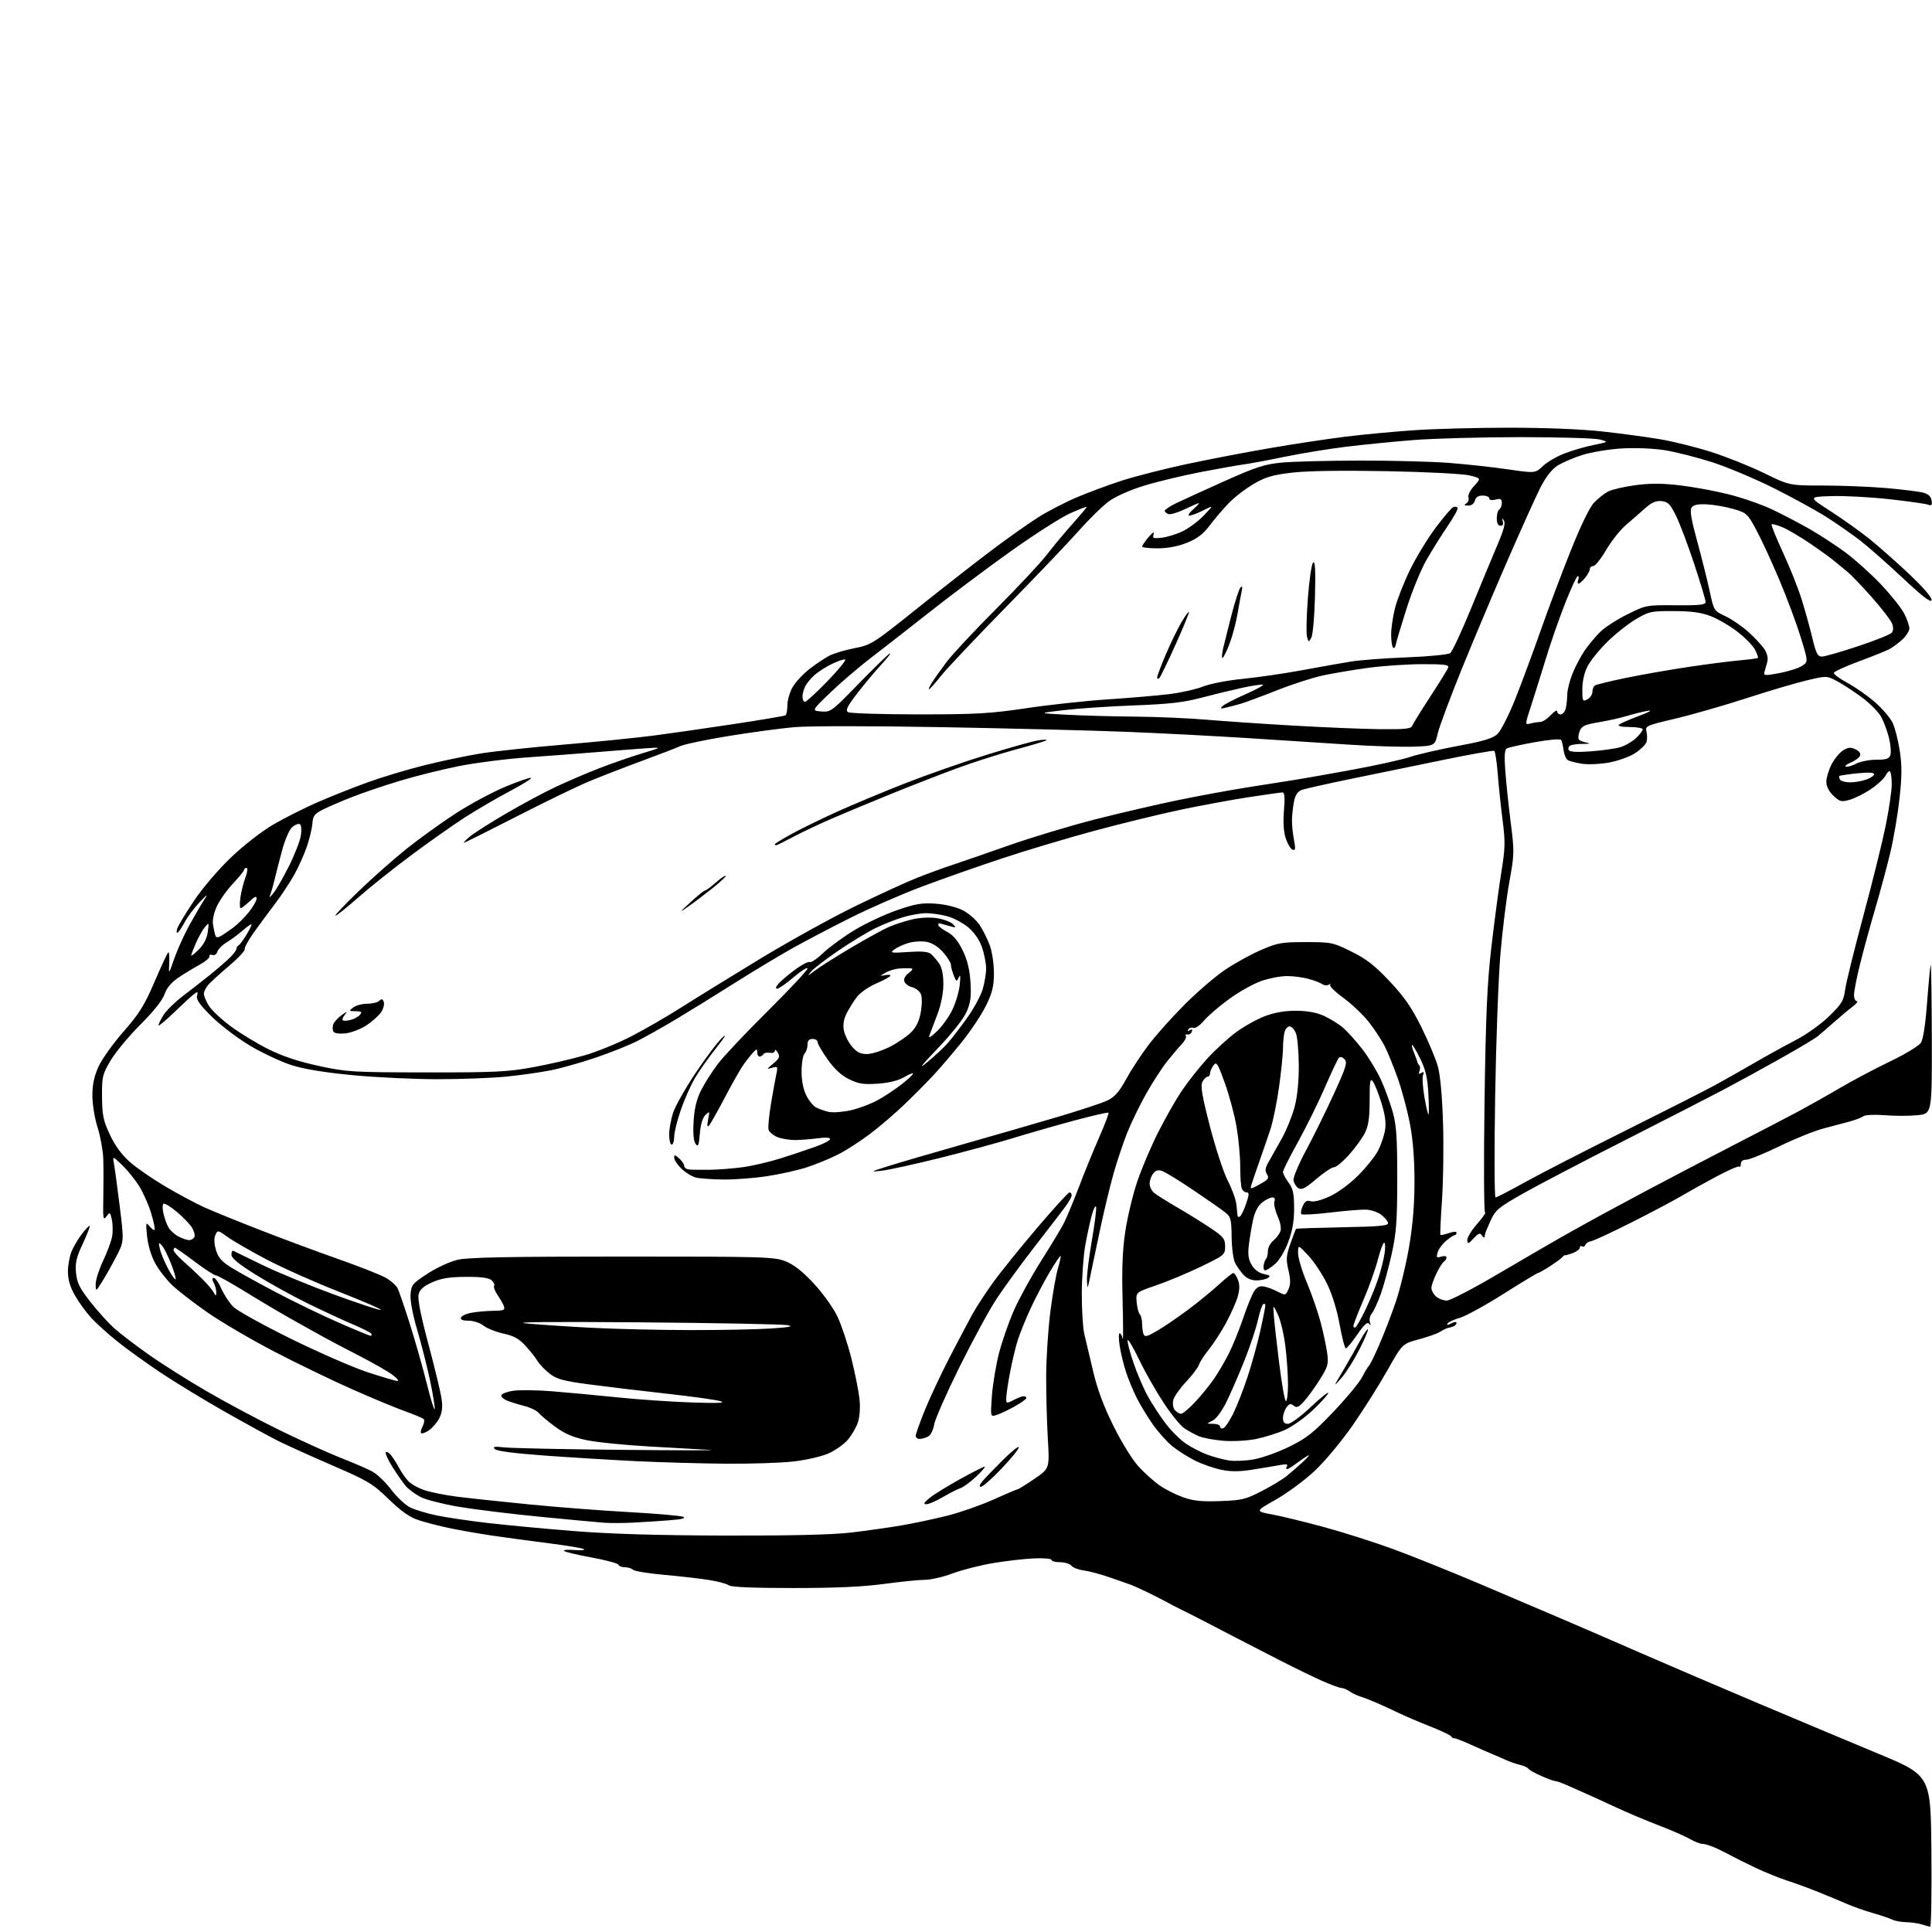 <?xml version="1.0" encoding="UTF-8" standalone="no"?>
<svg 
  version="1.1" 
  xmlns="http://www.w3.org/2000/svg" 
  xmlns:xlink="http://www.w3.org/1999/xlink" 
  xmlns:svg="http://www.w3.org/2000/svg"
  xmlns:rdf="http://www.w3.org/1999/02/22-rdf-syntax-ns#"
  xmlns:cc="http://creativecommons.org/ns#"
  xmlns:dc="http://purl.org/dc/elements/1.1/"
  viewBox="0 0 768 768"
  width="768"
  height="768"
>
<style>svg {background-color: white; }</style>"
<path stroke="none" fill="black" fill-rule="evenodd" d="M767.26,765.90C766.84,765.85 765.38,765.44 764.00,765.00C762.62,764.56 759.81,764.15 757.74,764.10C755.67,764.04 753.19,763.59 752.24,763.10C751.28,762.60 747.80,761.42 744.50,760.47C741.20,759.52 736.70,757.94 734.50,756.97C732.30,755.99 727.12,753.84 723.00,752.18C718.88,750.53 713.08,748.41 710.13,747.47C707.18,746.53 701.55,744.23 697.63,742.36C693.71,740.49 689.83,738.58 689.00,738.10C688.17,737.63 685.54,736.29 683.16,735.12C680.77,733.96 677.98,733.00 676.96,733.00C675.95,733.00 673.63,732.13 671.81,731.06C669.99,729.99 664.45,727.56 659.50,725.67C654.55,723.78 646.90,720.55 642.50,718.50C638.10,716.45 632.70,713.98 630.50,713.02C628.30,712.05 624.86,710.53 622.85,709.63C620.84,708.73 618.76,708.00 618.23,708.00C617.69,708.00 615.19,707.09 612.67,705.97C610.15,704.86 607.84,703.56 607.55,703.08C607.26,702.61 605.78,701.93 604.26,701.58C602.74,701.22 600.15,700.32 598.50,699.57C596.85,698.82 594.38,697.75 593.00,697.19C591.62,696.62 587.94,695.00 584.81,693.58C581.68,692.16 578.68,691.00 578.15,691.00C577.61,691.00 577.02,690.65 576.83,690.22C576.65,689.78 572.90,688.01 568.50,686.27C564.10,684.53 558.70,682.24 556.50,681.17C554.30,680.11 550.48,678.34 548.00,677.24C545.52,676.14 542.38,674.90 541.00,674.48C539.62,674.07 537.61,673.12 536.53,672.37C535.44,671.61 533.97,671.00 533.26,671.00C532.55,671.00 529.16,669.76 525.73,668.25C522.30,666.74 514.77,663.08 509.00,660.13C503.23,657.17 494.68,652.77 490.00,650.35C485.32,647.94 480.82,645.59 480.00,645.15C479.18,644.70 476.93,643.54 475.00,642.57C473.07,641.61 470.38,640.25 469.00,639.57C467.62,638.89 465.15,637.60 463.50,636.70C461.85,635.80 458.48,634.09 456.00,632.89C453.52,631.69 450.60,630.37 449.50,629.96C448.40,629.55 444.57,628.21 441.00,626.98C437.43,625.75 432.83,624.53 430.79,624.27C428.75,624.01 426.55,623.17 425.92,622.40C425.28,621.63 423.24,621.00 421.38,621.00C419.52,621.00 418.00,620.59 418.00,620.10C418.00,619.60 414.96,619.32 411.25,619.47C407.54,619.62 400.23,620.45 395.00,621.32C389.77,622.18 382.45,624.04 378.73,625.44C375.00,626.85 370.03,628.00 367.69,628.00C365.34,628.00 358.04,628.74 351.46,629.63C343.13,630.77 332.15,631.27 315.26,631.27C299.56,631.27 290.58,630.89 289.74,630.20C289.03,629.61 285.54,628.66 281.98,628.09C278.42,627.52 270.35,626.59 264.06,626.03C257.77,625.47 252.16,624.56 251.61,624.01C251.05,623.45 249.60,623.00 248.38,623.00C247.16,623.00 246.02,622.55 245.83,622.01C245.65,621.46 240.87,620.17 235.21,619.13C229.55,618.10 224.60,616.92 224.21,616.52C223.82,616.11 225.62,615.95 228.20,616.15C230.79,616.34 232.59,616.20 232.20,615.84C231.82,615.47 225.65,614.43 218.50,613.52C211.35,612.62 201.21,611.25 195.96,610.47C190.72,609.70 183.07,608.36 178.96,607.51C174.86,606.66 169.25,605.22 166.50,604.32C162.87,603.14 159.58,600.84 154.50,595.93C148.07,589.71 146.25,588.63 132.00,582.47C123.47,578.78 113.80,574.41 110.50,572.76C107.20,571.10 97.75,565.92 89.50,561.25C81.25,556.57 69.78,549.59 64.00,545.74C58.22,541.88 50.46,536.29 46.75,533.32C43.04,530.35 38.35,526.13 36.33,523.95C34.31,521.76 31.38,517.75 29.83,515.02C27.86,511.58 27.00,508.68 27.00,505.50C27.00,502.99 27.65,499.38 28.45,497.47C29.25,495.56 31.11,492.41 32.59,490.47C34.07,488.53 35.45,487.12 35.66,487.32C35.86,487.53 34.62,490.72 32.90,494.41C30.33,499.89 29.84,502.01 30.22,505.98C30.61,509.96 31.64,512.04 35.91,517.48C38.78,521.13 42.96,525.78 45.19,527.81C47.42,529.84 53.58,534.56 58.87,538.30C64.17,542.05 74.71,548.72 82.30,553.12C89.89,557.53 102.86,564.45 111.11,568.49C119.37,572.53 130.26,577.47 135.31,579.46C140.36,581.44 146.06,583.90 147.96,584.92C149.86,585.93 153.24,589.18 155.48,592.13C157.72,595.08 161.11,598.27 163.02,599.21C164.94,600.15 169.65,601.59 173.50,602.39C177.35,603.20 186.57,604.57 194.00,605.43C201.43,606.28 216.95,607.74 228.50,608.65C242.81,609.79 261.93,610.35 288.50,610.41C314.86,610.47 331.07,610.08 338.50,609.19C344.55,608.48 353.55,607.19 358.50,606.35C363.45,605.50 371.65,603.75 376.73,602.47C381.80,601.18 390.02,598.30 394.98,596.06C399.94,593.83 404.25,592.00 404.56,592.00C404.86,592.00 407.84,590.15 411.18,587.88C417.24,583.76 417.24,583.76 416.52,571.73C416.13,565.11 415.84,553.86 415.87,546.72C415.91,539.58 416.67,528.13 417.55,521.27C418.43,514.41 419.78,506.73 420.54,504.19C421.30,501.66 421.78,499.44 421.60,499.26C421.42,499.08 419.45,501.99 417.24,505.72C415.02,509.45 411.65,515.88 409.74,520.00C407.83,524.12 405.54,529.75 404.65,532.50C403.76,535.25 402.35,541.10 401.52,545.50C400.68,549.90 400.00,554.52 400.00,555.78C400.00,557.97 400.10,558.00 402.95,556.53C404.57,555.69 406.37,555.00 406.95,555.00C407.53,555.00 408.00,555.34 408.00,555.75C408.00,556.16 405.86,557.68 403.25,559.13C400.64,560.58 397.42,562.10 396.09,562.50C393.69,563.23 393.69,563.23 394.30,554.87C394.64,550.27 395.90,542.67 397.09,538.00C398.29,533.33 400.96,525.65 403.03,520.94C405.10,516.23 409.92,507.45 413.73,501.44C417.54,495.42 421.61,488.70 422.76,486.50C423.91,484.30 426.64,477.77 428.83,472.00C431.01,466.23 434.66,457.28 436.93,452.12C439.21,446.96 440.88,442.55 440.64,442.31C440.41,442.08 434.20,443.50 426.86,445.48C419.51,447.46 408.55,450.61 402.50,452.47C396.45,454.33 383.40,457.87 373.50,460.34C363.60,462.80 353.25,465.07 350.50,465.38C345.72,465.93 345.83,465.85 353.00,463.58C357.12,462.28 370.18,458.46 382.00,455.10C393.82,451.74 410.93,446.81 420.00,444.13C429.07,441.45 438.19,438.44 440.26,437.44C443.11,436.06 444.90,434.01 447.61,429.06C449.58,425.45 453.57,419.35 456.47,415.50C459.37,411.65 465.83,404.41 470.82,399.41C475.81,394.41 483.02,388.19 486.86,385.60C490.69,383.00 497.13,379.44 501.16,377.69C507.88,374.77 509.39,374.50 519.05,374.50C529.24,374.50 529.87,374.63 537.20,378.26C543.17,381.20 546.44,383.75 552.41,390.09C558.26,396.32 561.16,400.51 565.04,408.34C567.81,413.93 570.76,420.98 571.59,424.00C572.53,427.40 573.31,435.99 573.63,446.50C573.92,455.85 573.73,469.57 573.22,477.00C572.70,484.43 572.42,490.66 572.59,490.87C572.76,491.07 574.27,490.75 575.95,490.17C577.79,489.53 579.00,489.48 579.00,490.05C579.00,490.57 578.66,491.00 578.25,491.00C577.84,491.01 576.30,492.02 574.84,493.25C573.37,494.49 571.86,496.56 571.49,497.85C570.89,499.90 571.07,500.11 572.90,499.53C574.09,499.16 575.00,499.30 575.00,499.87C575.00,500.43 574.55,501.16 573.99,501.50C573.44,501.85 572.09,503.98 570.99,506.25C569.90,508.52 569.00,511.12 569.00,512.03C569.00,512.94 569.82,514.43 570.83,515.35C571.83,516.26 573.77,517.00 575.13,517.00C576.48,517.00 585.67,512.22 595.55,506.38C605.42,500.54 618.90,492.74 625.50,489.05C632.10,485.35 645.15,478.26 654.50,473.30C663.85,468.33 679.60,460.10 689.50,455.01C699.40,449.92 710.88,443.95 715.00,441.74C719.12,439.53 726.58,435.33 731.56,432.40C736.54,429.48 745.45,424.77 751.36,421.93C757.27,419.09 762.76,415.77 763.56,414.55C764.50,413.12 765.39,407.33 766.06,398.41C766.64,390.76 767.28,384.05 767.48,383.50C767.68,382.95 767.88,396.05 767.92,412.61C768.00,442.72 768.00,442.72 762.25,443.31C759.09,443.64 753.24,443.64 749.26,443.32C745.23,443.00 741.46,443.16 740.76,443.69C740.07,444.21 737.70,445.14 735.50,445.76C733.30,446.37 728.58,447.63 725.00,448.55C721.42,449.47 713.52,452.65 707.43,455.61C701.34,458.57 695.38,461.00 694.18,461.00C692.81,461.00 692.00,461.62 692.00,462.67C692.00,463.58 691.73,464.06 691.40,463.73C691.07,463.40 686.91,465.22 682.15,467.77C677.39,470.32 671.02,473.87 668.00,475.65C664.98,477.43 656.15,482.10 648.39,486.01C640.63,489.93 633.45,493.26 632.44,493.41C631.43,493.55 630.43,494.20 630.22,494.84C630.00,495.49 629.42,495.76 628.91,495.45C628.41,495.14 628.00,495.37 628.00,495.97C628.00,496.56 626.76,497.52 625.25,498.10C623.74,498.67 622.33,499.07 622.11,498.98C621.90,498.90 621.45,499.21 621.11,499.67C620.78,500.14 618.60,501.75 616.27,503.26C613.95,504.77 611.77,506.00 611.44,506.00C611.11,506.00 604.92,509.75 597.67,514.33C590.43,518.91 582.61,523.20 580.29,523.86C577.98,524.52 575.79,525.54 575.42,526.13C574.98,526.84 575.46,526.82 576.88,526.06C578.05,525.44 579.00,525.35 579.00,525.86C579.00,526.37 578.44,527.00 577.75,527.27C577.06,527.53 576.05,527.82 575.50,527.92C574.95,528.02 573.60,528.68 572.50,529.39C571.40,530.10 567.57,531.46 563.98,532.42C557.46,534.17 557.46,534.17 551.48,544.78C548.19,550.62 541.95,560.49 537.61,566.73C533.19,573.07 526.55,581.02 522.52,584.78C518.57,588.48 511.64,593.58 507.13,596.13C498.93,600.76 498.93,600.76 505.71,602.02C509.45,602.71 518.85,605.01 526.61,607.12C534.38,609.24 546.75,613.19 554.11,615.90C561.48,618.61 576.50,624.65 587.50,629.31C598.50,633.98 614.02,640.59 622.00,644.01C629.98,647.43 643.70,653.37 652.50,657.22C661.30,661.07 681.33,669.65 697.00,676.28C712.67,682.91 734.95,692.26 746.50,697.06C767.50,705.78 767.50,705.78 767.76,735.89C767.91,752.45 767.69,765.96 767.26,765.90zM251.50,605.28C247.65,605.47 242.47,605.48 240.00,605.30C237.53,605.12 226.05,604.05 214.50,602.92C202.95,601.79 188.43,600.00 182.24,598.95C176.05,597.89 169.30,596.17 167.24,595.11C165.18,594.06 162.57,592.14 161.43,590.85C160.29,589.56 157.87,586.12 156.05,583.21C154.23,580.30 153.03,577.64 153.38,577.28C153.73,576.93 154.70,577.51 155.53,578.57C156.36,579.63 157.76,581.85 158.64,583.50C159.52,585.15 161.15,587.50 162.26,588.72C163.38,589.94 166.36,591.60 168.89,592.42C171.43,593.24 177.10,594.37 181.50,594.93C185.90,595.50 198.72,596.87 210.00,597.99C221.28,599.10 239.28,600.50 250.00,601.08C260.73,601.67 270.40,602.51 271.50,602.95C272.88,603.50 271.19,603.93 266.00,604.34C261.88,604.66 255.35,605.09 251.50,605.28zM368.21,597.96C366.93,597.94 367.25,597.31 369.48,595.50C371.11,594.16 376.54,590.80 381.54,588.03C386.53,585.26 390.99,583.00 391.43,583.00C391.88,583.00 390.36,584.78 388.05,586.96C385.73,589.13 382.91,591.21 381.77,591.57C380.63,591.94 377.49,593.53 374.80,595.12C372.11,596.70 369.14,597.98 368.21,597.96zM485.00,596.71C493.61,596.40 495.15,596.04 501.50,592.76C505.35,590.78 509.79,588.11 511.38,586.83C512.96,585.55 515.89,583.00 517.88,581.16C519.87,579.32 520.83,578.16 520.00,578.59C519.17,579.01 517.11,580.40 515.41,581.68C513.70,582.96 511.99,584.00 511.60,584.00C511.20,584.00 511.20,583.49 511.58,582.87C512.08,582.06 511.29,581.92 508.89,582.37C507.03,582.71 502.17,583.53 498.10,584.17C492.56,585.05 489.35,585.07 485.35,584.23C482.41,583.61 477.74,581.97 474.98,580.58C472.22,579.20 468.20,576.65 466.04,574.91C463.89,573.18 460.36,569.23 458.19,566.13C456.03,563.03 453.14,558.25 451.77,555.50C450.40,552.75 448.52,548.19 447.60,545.37C446.67,542.54 445.55,537.93 445.11,535.12C444.66,532.30 444.65,530.00 445.08,530.00C445.51,530.00 446.05,531.01 446.29,532.25C446.52,533.49 446.50,526.62 446.25,517.00C445.91,504.07 446.20,496.82 447.37,489.23C448.24,483.58 450.35,474.80 452.06,469.73C453.78,464.65 457.43,456.00 460.19,450.50C462.95,445.00 467.15,437.57 469.52,434.00C471.90,430.43 476.46,424.60 479.67,421.06C482.88,417.53 488.10,412.72 491.28,410.38C494.45,408.04 499.63,405.15 502.78,403.95C506.59,402.50 510.72,401.78 515.14,401.79C519.51,401.80 523.26,402.47 526.14,403.75C528.54,404.81 531.98,406.93 533.78,408.45C535.58,409.98 539.10,413.88 541.60,417.13C544.09,420.37 547.42,425.86 548.99,429.32C550.56,432.78 552.65,438.51 553.64,442.06C555.10,447.28 555.44,452.28 555.43,468.50C555.42,485.40 555.07,490.05 553.21,498.50C552.00,504.00 550.03,511.20 548.84,514.50C547.65,517.80 546.07,521.22 545.32,522.11C544.57,522.99 544.23,524.56 544.57,525.61C544.99,526.90 544.90,527.10 544.27,526.23C543.61,525.31 542.32,526.46 539.56,530.48C537.47,533.52 535.41,536.00 535.00,536.00C534.58,536.00 533.47,531.75 532.53,526.55C531.48,520.70 529.56,514.50 527.51,510.30C525.68,506.56 522.35,501.53 520.10,499.12C516.00,494.75 516.00,494.75 516.00,498.15C516.00,500.03 517.58,505.31 519.52,509.90C521.45,514.49 523.92,521.62 525.00,525.74C526.08,529.86 527.25,535.37 527.59,537.99C528.16,542.30 527.87,543.30 524.50,548.62C522.46,551.86 519.63,555.73 518.22,557.23C516.16,559.43 515.38,559.73 514.22,558.77C513.08,557.82 512.50,557.96 511.39,559.48C510.63,560.53 510.00,562.42 510.00,563.69C510.00,565.33 510.58,566.00 511.98,566.00C513.07,566.00 517.12,563.02 520.98,559.38C524.84,555.74 528.00,553.19 528.00,553.73C528.00,554.26 525.31,557.26 522.03,560.39C518.75,563.52 513.64,567.15 510.68,568.46C507.73,569.77 502.51,571.39 499.10,572.06C495.62,572.74 489.93,573.03 486.16,572.72C482.46,572.41 478.09,571.58 476.46,570.87C474.83,570.17 472.25,568.75 470.73,567.72C469.21,566.68 465.49,562.09 462.48,557.51C459.47,552.94 455.11,545.25 452.80,540.44C450.49,535.63 448.44,532.17 448.25,532.76C448.05,533.35 449.09,537.36 450.56,541.67C452.02,545.98 454.59,551.98 456.26,555.00C457.93,558.02 461.11,562.90 463.33,565.83C465.55,568.76 469.19,572.38 471.43,573.89C473.67,575.40 477.52,577.37 480.00,578.28C482.48,579.19 486.31,580.21 488.53,580.56C490.74,580.90 495.24,580.70 498.53,580.10C501.81,579.51 508.15,577.23 512.60,575.04C519.43,571.68 522.18,569.49 530.10,561.16C535.27,555.73 540.40,549.53 541.49,547.39C542.59,545.25 543.78,543.27 544.15,542.99C544.52,542.72 546.40,538.89 548.31,534.49C550.23,530.10 553.17,522.45 554.85,517.50C556.53,512.55 558.88,502.88 560.07,496.00C561.55,487.46 562.25,479.22 562.28,470.00C562.30,461.11 561.70,453.25 560.52,447.00C559.54,441.77 557.39,433.68 555.75,429.00C554.11,424.32 551.74,418.45 550.47,415.94C549.20,413.43 546.31,409.04 544.05,406.18C541.78,403.32 537.25,399.02 533.98,396.64C530.70,394.26 528.36,391.94 528.76,391.49C529.17,391.05 528.92,391.02 528.21,391.43C527.49,391.84 526.37,391.76 525.71,391.26C525.04,390.76 522.65,389.82 520.38,389.18C518.12,388.53 514.17,388.00 511.61,388.00C509.05,388.00 504.43,388.89 501.35,389.97C498.27,391.05 492.54,394.26 488.63,397.10C484.71,399.94 480.21,403.81 478.63,405.69C477.04,407.59 475.15,408.89 474.41,408.60C473.67,408.32 472.76,408.59 472.38,409.20C471.94,409.91 472.15,410.02 472.98,409.52C473.84,408.98 474.09,409.18 473.75,410.11C473.48,410.87 472.71,411.38 472.05,411.23C471.39,411.07 471.10,411.36 471.41,411.85C471.72,412.35 470.95,413.83 469.71,415.13C468.47,416.43 465.85,419.52 463.88,422.00C461.91,424.48 458.21,430.19 455.66,434.70C453.11,439.20 449.68,446.27 448.04,450.40C446.40,454.54 443.95,461.87 442.60,466.71C441.25,471.54 438.98,480.90 437.57,487.50C436.15,494.10 434.49,501.98 433.88,505.00C433.27,508.02 432.64,510.95 432.47,511.50C432.30,512.05 432.12,510.77 432.08,508.66C432.04,506.55 432.93,499.44 434.07,492.86C435.20,486.28 435.94,480.35 435.70,479.70C435.46,479.04 434.71,480.52 434.02,483.00C433.33,485.48 432.16,490.88 431.42,495.00C430.68,499.12 430.05,507.78 430.03,514.24C430.02,520.69 430.46,527.89 431.02,530.24C431.58,532.58 433.15,539.23 434.51,545.00C436.23,552.32 438.71,558.98 442.70,567.00C446.01,573.65 450.25,580.46 452.74,583.13C455.11,585.68 458.86,589.02 461.08,590.55C463.29,592.09 467.44,594.17 470.30,595.19C474.33,596.63 477.64,596.97 485.00,596.71zM389.97,591.00C389.11,591.00 389.32,590.26 390.60,588.75C391.64,587.51 395.31,583.71 398.75,580.29C402.19,576.87 405.00,574.64 405.00,575.33C405.00,576.02 401.91,579.83 398.13,583.79C394.35,587.76 390.68,591.00 389.97,591.00zM288.50,581.84C278.60,581.76 262.62,581.31 253.00,580.84C243.38,580.37 227.03,579.37 216.68,578.62C204.70,577.76 197.44,576.82 196.68,576.03C195.75,575.06 196.55,574.92 200.50,575.36C203.25,575.68 224.18,576.12 247.00,576.34C269.82,576.56 285.80,576.58 282.50,576.38C279.20,576.18 268.40,575.57 258.50,575.02C248.60,574.48 237.20,573.33 233.17,572.48C227.75,571.34 224.48,569.94 220.66,567.12C217.82,565.02 214.88,562.56 214.13,561.66C213.38,560.75 210.91,559.54 208.63,558.96C206.36,558.38 203.25,557.42 201.71,556.82C200.18,556.22 199.09,555.23 199.29,554.61C199.50,554.00 201.65,553.20 204.08,552.84C206.51,552.48 213.45,552.57 219.50,553.06C225.55,553.54 237.21,554.62 245.42,555.47C253.63,556.32 266.90,557.23 274.92,557.50C285.05,557.85 288.60,557.71 286.55,557.03C284.93,556.50 275.25,555.14 265.05,554.01C254.85,552.88 240.97,551.22 234.21,550.32C224.00,548.96 221.35,548.25 218.55,546.09C216.70,544.67 214.50,542.38 213.66,541.00C212.83,539.62 210.65,536.87 208.81,534.88C206.29,532.15 204.17,530.99 200.13,530.12C197.19,529.49 193.65,528.08 192.26,526.99C190.85,525.88 188.21,525.00 186.28,525.00C183.97,525.00 182.97,524.59 183.25,523.75C183.48,523.07 185.43,522.19 187.58,521.81C189.74,521.43 193.62,521.09 196.22,521.06C200.27,521.01 200.85,520.75 200.31,519.25C199.96,518.29 198.82,516.27 197.77,514.76C196.73,513.25 196.12,511.61 196.43,511.12C196.73,510.63 196.24,509.61 195.33,508.86C194.21,507.93 190.97,507.52 185.10,507.57C178.61,507.62 175.34,508.15 171.79,509.74C168.35,511.28 166.89,512.58 166.40,514.54C165.95,516.34 167.24,522.88 170.31,534.36C172.84,543.79 175.19,553.58 175.54,556.12C176.01,559.44 175.74,561.61 174.57,563.86C173.68,565.58 171.83,567.72 170.45,568.63C169.07,569.53 167.69,570.02 167.39,569.72C167.09,569.42 167.37,568.18 168.01,566.98C168.66,565.77 168.81,564.45 168.34,564.05C167.88,563.64 164.57,562.27 161.00,560.99C157.43,559.72 147.97,555.79 140.00,552.26C132.03,548.73 118.08,541.99 109.00,537.26C99.92,532.54 88.00,525.56 82.50,521.74C77.00,517.92 70.63,512.99 68.35,510.79C66.06,508.58 63.04,504.65 61.63,502.05C60.11,499.27 58.81,494.91 58.46,491.42C57.91,485.95 57.98,485.65 59.42,487.43C60.28,488.49 61.19,489.14 61.46,488.88C61.72,488.61 61.09,485.59 60.05,482.16C59.01,478.73 56.80,473.81 55.14,471.21C53.47,468.62 50.45,464.93 48.42,463.00C44.73,459.50 44.73,459.50 45.29,462.50C45.60,464.16 46.63,471.81 47.59,479.50C49.33,493.50 49.33,493.50 46.22,499.50C44.51,502.80 41.97,507.30 40.58,509.50C38.06,513.50 38.06,513.50 38.03,510.50C38.02,508.85 39.33,504.69 40.95,501.26C42.58,497.83 44.20,493.48 44.55,491.59C44.90,489.70 44.87,486.68 44.47,484.88C43.79,481.77 43.69,481.70 42.31,483.56C41.03,485.29 40.89,484.48 41.07,476.00C41.17,470.77 41.16,463.84 41.05,460.59C40.93,457.35 39.91,451.72 38.77,448.09C37.59,444.35 36.71,438.85 36.72,435.37C36.74,430.99 37.46,427.70 39.23,423.87C40.59,420.91 45.06,414.68 49.16,410.00C55.39,402.90 57.41,399.65 61.46,390.22C64.12,384.01 66.57,378.77 66.90,378.56C67.23,378.36 67.39,380.29 67.27,382.85C67.03,387.50 67.03,387.50 69.29,381.00C70.54,377.42 73.30,371.34 75.43,367.50C77.56,363.65 80.20,359.15 81.29,357.50C82.79,355.23 82.31,355.51 79.35,358.64C77.20,360.91 74.55,364.44 73.47,366.47C72.39,368.50 71.11,370.41 70.64,370.71C70.17,371.01 70.09,370.29 70.46,369.12C70.83,367.95 73.81,363.01 77.07,358.14C80.45,353.09 86.78,345.67 91.78,340.89C96.77,336.12 103.99,330.49 108.52,327.83C112.91,325.27 120.78,321.30 126.00,319.01C131.22,316.72 140.31,313.10 146.18,310.98C152.06,308.85 162.41,305.75 169.18,304.09C175.96,302.43 185.78,300.37 191.00,299.53C196.22,298.68 211.03,297.09 223.89,296.01C236.76,294.92 252.73,293.32 259.39,292.46C266.05,291.60 280.49,289.53 291.48,287.86C302.47,286.20 311.81,284.62 312.23,284.36C312.65,284.10 313.00,282.28 313.00,280.33C313.00,278.37 313.94,275.14 315.08,273.14C316.22,271.14 319.26,267.88 321.83,265.89C324.40,263.91 327.96,261.54 329.74,260.62C331.52,259.71 336.02,258.37 339.74,257.65C346.28,256.38 347.08,255.88 364.53,241.92C374.44,233.99 387.71,223.61 394.03,218.86C400.34,214.10 408.65,208.21 412.50,205.77C416.35,203.32 423.32,199.70 428.00,197.72C432.68,195.73 440.77,192.73 446.00,191.04C451.23,189.35 462.70,186.42 471.50,184.53C480.30,182.64 495.38,179.75 505.00,178.10C514.62,176.45 528.12,174.41 535.00,173.57C541.88,172.72 554.02,171.58 562.00,171.03C569.98,170.47 587.08,170.02 600.00,170.02C614.20,170.02 628.85,170.61 637.00,171.52C644.42,172.34 654.72,173.73 659.88,174.60C665.04,175.47 674.17,177.74 680.16,179.64C686.15,181.54 695.61,185.32 701.19,188.04C711.32,193.00 711.32,193.00 724.91,193.01C732.39,193.02 743.67,193.47 750.00,194.03C756.33,194.58 762.85,195.40 764.50,195.84C766.57,196.39 767.60,197.35 767.84,198.96C768.11,200.82 767.83,201.15 766.42,200.61C765.46,200.24 758.51,199.26 750.98,198.43C743.45,197.60 733.13,197.05 728.05,197.21C718.82,197.50 718.82,197.50 727.66,203.20C732.52,206.34 739.47,211.29 743.10,214.20C746.74,217.12 753.86,223.42 758.93,228.21C764.66,233.62 768.04,237.55 767.83,238.56C767.60,239.73 764.25,237.16 756.30,229.70C750.13,223.92 742.48,217.19 739.30,214.74C736.11,212.29 730.23,208.20 726.24,205.65C722.25,203.09 712.80,197.90 705.24,194.11C697.68,190.32 686.55,185.64 680.50,183.70C674.45,181.77 666.01,179.64 661.75,178.96C657.31,178.25 650.07,177.96 644.75,178.26C639.62,178.56 632.57,179.73 628.91,180.89C625.29,182.04 620.79,184.00 618.91,185.25C616.74,186.69 614.31,189.88 612.24,194.01C610.44,197.58 604.65,210.40 599.38,222.50C594.10,234.60 585.95,253.95 581.25,265.50C576.56,277.05 572.19,288.75 571.54,291.50C570.35,296.50 570.35,296.50 561.93,296.81C557.29,296.98 545.85,296.63 536.50,296.02C527.15,295.42 508.93,294.25 496.00,293.41C483.07,292.58 461.48,291.46 448.00,290.92C434.52,290.38 401.45,289.54 374.50,289.06C345.55,288.54 321.41,288.55 315.50,289.08C310.00,289.58 298.30,291.16 289.50,292.60C280.70,294.03 272.15,295.82 270.50,296.56C268.85,297.31 261.88,300.00 255.00,302.53C248.12,305.06 238.68,308.73 234.00,310.68C229.32,312.64 216.39,318.91 205.25,324.62C194.11,330.33 184.74,335.00 184.42,335.00C184.11,335.00 185.13,333.92 186.71,332.59C188.28,331.27 194.73,327.16 201.04,323.46C207.34,319.77 216.32,314.95 221.00,312.76C225.68,310.57 233.40,307.26 238.18,305.40C242.95,303.55 250.60,300.89 255.18,299.50C263.50,296.98 263.50,296.98 256.00,297.51C251.88,297.80 243.32,298.48 237.00,299.00C230.68,299.53 218.54,300.45 210.03,301.04C201.53,301.63 189.10,303.21 182.42,304.54C175.74,305.86 165.07,308.53 158.71,310.46C152.35,312.38 143.70,315.33 139.49,317.01C135.27,318.68 130.16,320.90 128.12,321.94C125.02,323.52 124.38,324.40 124.18,327.33C124.05,329.26 123.05,333.43 121.96,336.61C120.87,339.78 118.57,344.87 116.85,347.92C115.13,350.97 111.87,355.90 109.61,358.88C107.35,361.86 103.57,366.98 101.20,370.25C98.84,373.53 97.07,376.71 97.27,377.31C97.47,377.91 94.68,380.90 91.07,383.95C87.46,386.99 83.73,390.39 82.78,391.49C81.84,392.60 81.05,394.18 81.04,395.00C81.02,395.82 81.90,397.96 82.98,399.74C84.07,401.52 88.01,405.23 91.73,407.98C95.45,410.73 102.19,414.83 106.71,417.08C112.32,419.87 118.65,421.98 126.71,423.72C137.89,426.14 140.10,426.27 169.50,426.30C196.89,426.33 201.84,426.09 212.00,424.22C218.32,423.05 227.52,420.93 232.43,419.50C237.34,418.08 245.66,414.68 250.93,411.97C256.19,409.25 265.23,404.02 271.00,400.36C276.77,396.69 290.73,388.09 302.00,381.24C313.27,374.39 330.15,365.04 339.50,360.46C348.85,355.88 360.10,350.71 364.50,348.97C368.90,347.23 374.98,345.00 378.00,344.02C381.02,343.03 391.18,339.52 400.57,336.22C409.97,332.91 425.72,328.16 435.57,325.66C445.43,323.16 460.13,319.74 468.23,318.07C476.32,316.40 488.92,314.09 496.23,312.93C503.53,311.78 511.98,310.45 515.00,309.97C518.02,309.50 528.15,307.71 537.49,306.00C546.84,304.29 557.19,302.00 560.49,300.91C563.80,299.82 572.43,297.83 579.67,296.49C589.81,294.61 593.40,293.53 595.27,291.78C596.61,290.52 599.77,284.32 602.29,278.00C604.81,271.68 609.32,259.52 612.31,251.00C615.31,242.47 620.69,228.14 624.29,219.15C628.35,208.97 631.89,201.67 633.66,199.81C635.22,198.17 637.73,196.18 639.24,195.39C640.75,194.60 645.61,193.47 650.04,192.88C655.93,192.08 660.72,192.10 667.80,192.93C673.14,193.55 681.89,195.17 687.27,196.53C692.64,197.88 700.38,200.58 704.47,202.52C708.55,204.46 715.19,207.92 719.20,210.21C723.22,212.51 729.65,216.70 733.50,219.53C737.35,222.37 743.74,228.11 747.71,232.30C751.67,236.49 755.84,241.72 756.96,243.92C758.08,246.12 759.00,248.75 759.00,249.77C759.00,250.79 757.76,252.78 756.25,254.19C754.74,255.60 752.38,257.35 751.00,258.07C749.62,258.79 744.16,260.98 738.85,262.94C733.55,264.90 729.11,266.94 728.99,267.47C728.86,268.00 731.35,269.84 734.51,271.54C737.67,273.25 742.61,276.72 745.48,279.26C748.36,281.80 751.45,285.43 752.35,287.33C753.26,289.23 754.52,294.18 755.17,298.33C756.07,304.17 756.06,308.44 755.11,317.19C754.44,323.41 752.82,333.03 751.51,338.56C750.20,344.10 747.49,354.22 745.47,361.06C743.46,367.90 740.73,377.87 739.41,383.21C738.08,388.54 737.00,394.06 737.00,395.46C737.00,396.85 737.51,398.00 738.13,398.00C738.76,398.00 737.97,398.99 736.38,400.19C734.80,401.39 731.44,404.21 728.93,406.44C726.41,408.67 723.45,411.22 722.35,412.10C721.24,412.98 714.75,416.84 707.92,420.69C701.09,424.54 690.77,430.18 685.00,433.23C679.23,436.27 661.45,445.39 645.50,453.49C629.55,461.58 611.60,470.97 605.60,474.35C595.79,479.89 594.50,480.95 592.64,485.00C591.51,487.48 590.51,489.84 590.42,490.25C590.33,490.66 590.19,491.34 590.11,491.75C590.03,492.16 589.57,491.87 589.08,491.10C588.36,489.96 587.73,490.19 585.80,492.27C583.70,494.54 583.40,494.63 583.27,492.99C583.20,491.97 584.94,489.08 587.15,486.56C589.36,484.05 590.79,482.00 590.33,482.00C589.88,482.00 589.78,462.31 590.12,438.25C590.63,402.82 591.16,390.98 592.90,376.00C594.09,365.82 595.85,352.63 596.81,346.67C598.35,337.21 598.41,334.62 597.32,326.17C596.63,320.85 595.76,312.55 595.39,307.72C595.01,302.89 594.38,298.73 593.99,298.49C593.59,298.25 584.55,299.85 573.89,302.04C563.22,304.24 546.65,307.65 537.06,309.61C527.47,311.58 518.61,313.58 517.37,314.05C515.81,314.64 514.88,316.08 514.37,318.70C513.96,320.79 513.61,324.07 513.58,326.00C513.56,327.93 513.91,331.47 514.38,333.87C515.05,337.37 514.95,338.15 513.86,337.79C513.11,337.55 511.90,335.58 511.16,333.42C510.26,330.79 510.01,327.11 510.39,322.25C510.83,316.84 510.66,315.00 509.74,315.01C509.06,315.02 502.88,315.89 496.00,316.95C489.12,318.02 476.98,320.27 469.00,321.95C461.02,323.64 445.95,327.32 435.50,330.13C425.05,332.94 408.62,337.84 399.00,341.01C389.38,344.19 374.84,349.29 366.71,352.35C358.58,355.40 345.75,360.99 338.21,364.77C330.67,368.54 320.23,374.02 315.00,376.94C309.77,379.86 299.43,386.09 292.00,390.78C284.57,395.48 274.15,401.92 268.83,405.10C263.52,408.28 256.54,412.21 253.33,413.83C250.13,415.45 242.77,418.38 237.00,420.36C231.22,422.33 223.12,424.62 219.00,425.45C214.87,426.28 206.84,427.42 201.14,427.98C195.45,428.54 183.21,429.00 173.95,429.00C164.69,429.00 149.55,428.28 140.32,427.41C129.26,426.36 120.96,425.01 116.00,423.44C111.86,422.13 104.46,418.68 99.57,415.78C94.67,412.88 87.77,407.66 84.24,404.18C79.45,399.48 77.94,397.35 78.32,395.87C78.77,394.16 78.61,394.06 77.17,395.13C76.25,395.82 72.69,399.09 69.25,402.41C65.81,405.73 63.00,408.06 63.00,407.59C63.00,407.12 63.91,405.27 65.01,403.48C66.12,401.69 69.61,398.27 72.76,395.88C75.92,393.49 80.74,389.72 83.48,387.51C86.22,385.31 89.70,382.30 91.23,380.83C92.75,379.36 94.00,377.71 94.00,377.16C94.00,376.61 94.36,376.02 94.79,375.83C95.23,375.65 96.58,373.87 97.79,371.88C99.01,369.89 100.00,367.93 100.00,367.53C100.00,367.12 98.47,368.14 96.59,369.79C94.72,371.43 91.79,373.60 90.09,374.61C88.39,375.61 86.73,377.27 86.41,378.29C86.07,379.36 85.23,379.92 84.42,379.61C83.65,379.31 83.13,379.56 83.26,380.16C83.39,380.75 81.64,382.25 79.37,383.48C77.10,384.70 73.31,387.01 70.96,388.60C68.08,390.55 66.26,392.73 65.39,395.25C64.58,397.61 61.02,402.09 55.80,407.30C51.24,411.87 45.92,418.26 44.00,421.52C40.71,427.07 40.50,427.95 40.56,435.97C40.61,443.32 41.04,445.41 43.68,451.05C45.72,455.41 48.36,459.03 51.62,461.91C54.30,464.27 60.68,468.67 65.78,471.68C70.89,474.69 77.86,478.42 81.28,479.96C84.70,481.50 94.70,485.57 103.50,488.99C112.30,492.42 126.46,497.68 134.97,500.67C143.48,503.66 151.93,507.03 153.74,508.15C155.55,509.26 157.46,511.00 158.00,512.00C158.53,513.00 160.73,519.37 162.88,526.16C165.02,532.95 168.05,543.60 169.61,549.84C171.17,556.08 172.59,560.72 172.78,560.15C172.97,559.58 172.16,554.51 170.98,548.89C169.79,543.27 167.49,534.18 165.86,528.69C164.09,522.74 163.02,517.07 163.20,514.62C163.48,510.78 163.92,510.24 169.98,506.28C173.62,503.90 178.89,501.49 181.98,500.77C186.12,499.82 202.48,499.50 247.50,499.50C304.15,499.50 307.77,499.61 312.30,501.40C315.66,502.74 319.04,505.41 323.56,510.29C327.18,514.20 331.30,519.97 332.92,523.39C334.51,526.75 336.99,534.23 338.44,540.00C339.88,545.77 341.33,553.02 341.66,556.10C342.02,559.48 341.77,563.18 341.02,565.44C340.34,567.49 338.49,570.65 336.90,572.46C335.31,574.27 331.82,576.69 329.13,577.85C326.44,579.01 320.25,580.41 315.37,580.97C310.49,581.53 298.40,581.92 288.50,581.84zM365.57,572.00C364.70,572.00 364.00,571.45 364.00,570.77C364.00,570.10 365.64,565.48 367.65,560.52C369.66,555.56 374.11,546.10 377.53,539.50C380.95,532.90 384.99,525.25 386.50,522.50C388.01,519.75 391.67,514.12 394.63,510.00C397.59,505.88 405.47,496.09 412.15,488.25C418.82,480.41 424.67,474.00 425.14,474.00C425.61,474.00 426.00,474.52 426.00,475.16C426.00,475.79 424.80,477.93 423.32,479.91C421.85,481.88 416.28,489.12 410.95,496.00C405.62,502.88 398.90,512.10 396.02,516.50C393.14,520.90 386.55,533.05 381.37,543.50C376.19,553.95 371.68,564.20 371.34,566.29C371.00,568.43 369.95,570.49 368.93,571.04C367.94,571.57 366.43,572.00 365.57,572.00zM486.25,567.78C486.94,567.57 488.72,564.95 490.21,561.95C491.69,558.95 494.28,552.33 495.96,547.23C497.63,542.14 499.90,533.93 501.00,529.00C502.10,524.06 503.00,519.54 503.00,518.95C503.00,518.36 502.63,518.11 502.17,518.40C501.71,518.68 500.76,521.52 500.05,524.70C499.35,527.89 496.99,535.00 494.81,540.50C492.63,546.00 489.42,553.42 487.67,557.00C485.74,560.95 483.52,563.98 482.00,564.74C479.50,565.97 479.50,565.97 482.25,565.99C483.76,565.99 485.00,566.49 485.00,567.08C485.00,567.68 485.56,567.99 486.25,567.78zM469.49,562.00C470.17,562.00 472.72,559.86 475.15,557.25C477.59,554.64 480.97,550.48 482.66,548.00C484.35,545.52 486.98,541.02 488.51,538.00C490.04,534.98 492.57,528.71 494.14,524.09C495.70,519.46 497.68,514.62 498.52,513.32C499.61,511.66 500.76,511.10 502.41,511.40C503.70,511.63 506.17,512.55 507.89,513.44C510.95,515.03 511.04,515.01 512.18,512.51C513.06,510.58 513.06,508.75 512.18,504.94C511.17,500.57 511.27,499.17 512.98,494.31C514.06,491.24 515.07,488.61 515.22,488.47C515.38,488.33 523.72,488.06 533.77,487.86C548.73,487.57 552.00,487.25 551.77,486.11C551.62,485.34 550.37,483.87 548.98,482.83C547.60,481.80 544.90,480.90 542.98,480.84C541.07,480.77 534.65,481.30 528.73,482.01C522.81,482.72 517.67,483.01 517.32,482.65C516.96,482.30 517.20,480.85 517.85,479.44C518.73,477.50 519.51,477.03 521.02,477.50C522.22,477.89 525.23,477.13 528.55,475.60C531.78,474.13 536.53,470.63 539.92,467.24C543.13,464.03 546.69,459.56 547.85,457.30C549.00,455.03 550.24,451.37 550.59,449.16C551.04,446.35 550.59,443.08 549.11,438.32C547.94,434.57 546.41,430.76 545.71,429.86C544.65,428.49 544.44,429.75 544.45,437.36C544.46,444.27 544.00,447.42 542.60,450.29C541.57,452.37 538.73,456.31 536.27,459.04C533.82,461.77 531.12,464.00 530.27,464.00C529.41,464.00 526.25,466.10 523.24,468.67C518.91,472.38 517.43,473.13 516.14,472.32C515.24,471.76 514.36,470.35 514.19,469.20C514.02,468.05 516.25,462.69 519.16,457.31C522.06,451.92 527.01,441.88 530.16,435.00C535.15,424.12 535.70,422.31 534.45,421.04C533.56,420.14 532.70,419.95 532.18,420.54C531.71,421.07 529.19,426.45 526.56,432.50C523.93,438.55 519.13,448.26 515.89,454.09C512.65,459.91 510.00,465.22 510.00,465.88C510.00,466.54 510.99,468.43 512.21,470.07C514.00,472.50 514.42,474.41 514.43,480.28C514.44,485.46 513.77,489.28 512.07,493.78C510.68,497.48 508.50,501.08 506.78,502.53C505.17,503.89 503.43,505.00 502.93,505.00C502.43,505.00 502.15,504.11 502.31,503.03C502.48,501.94 502.93,500.74 503.31,500.36C503.69,499.98 504.00,498.61 504.00,497.32C504.00,496.03 504.94,494.20 506.09,493.24C507.25,492.28 508.53,490.62 508.95,489.54C509.42,488.32 509.00,486.00 507.85,483.38C506.82,481.08 506.27,478.47 506.60,477.59C506.99,476.58 506.68,476.00 505.74,476.00C504.93,476.00 503.13,476.90 501.74,477.99C500.11,479.27 498.82,481.70 498.15,484.74C497.57,487.36 496.81,491.84 496.46,494.70C495.97,498.70 496.23,500.58 497.57,502.86C498.69,504.74 500.45,506.04 502.41,506.44C504.85,506.93 505.18,507.26 504.00,508.01C503.18,508.54 501.12,508.98 499.42,508.98C497.49,508.99 495.59,508.16 494.30,506.75C493.17,505.51 491.67,503.38 490.96,502.01C490.25,500.64 489.63,496.00 489.59,491.70C489.51,484.61 489.27,483.70 487.00,481.91C485.62,480.83 479.93,476.85 474.34,473.07C468.75,469.29 463.16,465.87 461.92,465.47C460.30,464.96 459.28,465.27 458.33,466.57C457.60,467.57 457.00,469.35 457.00,470.54C457.00,471.72 457.79,473.35 458.75,474.16C459.71,474.97 463.88,477.59 468.00,479.98C472.12,482.37 478.09,486.07 481.25,488.20C486.36,491.65 487.00,492.45 487.00,495.47C487.00,498.79 486.75,498.99 477.25,503.57C471.89,506.15 463.91,509.48 459.51,510.98C451.52,513.70 451.52,513.70 451.84,517.60C452.02,519.74 452.58,521.93 453.08,522.45C453.59,522.97 454.00,524.62 454.00,526.12C454.00,527.61 454.26,529.52 454.58,530.35C455.06,531.59 456.02,531.35 460.17,528.90C462.92,527.28 468.40,523.54 472.34,520.59C476.28,517.65 481.75,513.18 484.50,510.65C487.25,508.13 489.85,506.05 490.27,506.03C490.70,506.02 491.52,507.24 492.10,508.75C492.85,510.72 492.82,512.64 491.99,515.50C491.36,517.70 489.26,522.39 487.34,525.93C485.42,529.46 482.36,534.19 480.54,536.43C478.73,538.67 476.96,541.40 476.61,542.50C476.26,543.60 473.97,546.64 471.51,549.26C469.05,551.88 466.75,555.15 466.40,556.53C466.05,557.95 466.31,559.66 467.01,560.51C467.69,561.33 468.80,562.00 469.49,562.00zM511.18,557.00C511.63,557.00 512.00,553.95 512.00,550.22C512.00,546.50 511.52,539.65 510.94,535.00C510.36,530.36 509.02,524.74 507.96,522.53C506.04,518.50 506.04,518.50 506.37,523.00C506.56,525.48 507.53,534.14 508.54,542.25C509.54,550.36 510.73,557.00 511.18,557.00zM533.22,547.79C529.95,551.50 529.95,551.50 533.80,545.00C535.92,541.42 538.93,536.14 540.49,533.24C542.05,530.35 543.52,528.19 543.77,528.43C544.01,528.68 542.47,532.30 540.35,536.48C538.23,540.66 535.03,545.75 533.22,547.79zM157.94,548.95C158.74,548.98 157.85,547.86 155.97,546.48C154.09,545.09 148.04,541.64 142.52,538.81C137.01,535.98 130.93,532.78 129.00,531.70C127.08,530.62 121.67,527.61 117.00,525.01C112.33,522.41 103.67,517.29 97.76,513.64C91.85,509.99 86.49,507.00 85.85,507.00C85.21,507.00 81.39,504.52 77.37,501.50C73.35,498.48 69.82,496.00 69.53,496.00C69.24,496.00 69.00,496.44 69.00,496.98C69.00,497.51 70.67,499.42 72.72,501.23C74.76,503.03 78.06,506.10 80.05,508.04C82.04,509.99 84.18,512.47 84.81,513.54C85.85,515.35 85.94,515.36 85.97,513.68C85.99,512.69 85.53,511.00 84.96,509.93C84.24,508.57 84.25,508.00 85.02,508.00C85.62,508.00 86.98,509.95 88.03,512.34C89.09,514.73 91.20,517.93 92.73,519.47C94.25,521.00 104.50,526.69 115.50,532.11C126.50,537.53 140.22,543.53 146.00,545.44C151.78,547.34 157.15,548.92 157.94,548.95zM147.31,530.98C147.75,530.99 147.89,530.63 147.60,530.17C147.32,529.71 144.03,528.05 140.30,526.47C136.56,524.89 128.55,521.18 122.50,518.22C116.45,515.26 107.11,510.11 101.75,506.77C94.89,502.49 92.00,500.12 92.00,498.76C92.00,497.70 92.34,497.01 92.75,497.22C93.16,497.43 98.43,500.00 104.45,502.92C110.47,505.84 123.28,511.11 132.90,514.63C142.53,518.15 150.84,520.89 151.37,520.71C151.90,520.53 144.50,517.31 134.92,513.56C125.34,509.80 112.33,504.01 106.00,500.68C99.67,497.35 92.71,493.33 90.52,491.75C86.60,488.93 86.52,488.91 85.61,490.95C85.02,492.28 85.10,494.40 85.86,496.93C86.79,500.04 88.12,501.52 92.23,504.05C95.09,505.81 103.07,510.22 109.97,513.84C116.86,517.47 127.90,522.81 134.50,525.70C141.10,528.59 146.86,530.97 147.31,530.98zM274.50,528.73C286.60,528.75 301.00,528.46 306.50,528.10C314.02,527.59 315.63,527.26 313.00,526.76C311.07,526.40 284.75,525.90 254.50,525.65C217.83,525.36 202.83,525.51 209.50,526.12C215.00,526.62 226.93,527.40 236.00,527.86C245.07,528.32 262.40,528.71 274.50,528.73zM538.86,527.59C539.33,527.29 541.14,524.08 542.88,520.45C544.61,516.82 546.87,511.29 547.89,508.17C548.92,505.05 550.04,500.59 550.39,498.25C550.74,495.91 550.67,494.00 550.23,494.00C549.80,494.00 548.65,497.07 547.69,500.82C546.72,504.57 544.15,511.78 541.96,516.84C539.78,521.89 538.00,526.50 538.00,527.08C538.00,527.65 538.39,527.88 538.86,527.59zM69.79,508.54C70.05,508.28 69.23,505.47 67.98,502.29C66.73,499.10 65.06,495.82 64.28,495.00C63.05,493.69 62.96,493.89 63.56,496.50C63.94,498.15 65.39,501.64 66.79,504.26C68.18,506.87 69.53,508.80 69.79,508.54zM75.14,492.96C76.05,492.98 77.02,492.39 77.31,491.64C77.59,490.90 77.08,489.15 76.16,487.76C75.25,486.38 72.54,483.61 70.16,481.62C67.77,479.63 65.45,478.22 65.01,478.49C64.57,478.77 64.54,480.46 64.95,482.27C65.35,484.07 66.22,486.54 66.87,487.75C67.52,488.97 69.28,490.63 70.78,491.44C72.27,492.25 74.24,492.94 75.14,492.96zM492.91,483.56C493.40,483.25 494.50,480.97 495.35,478.50C496.59,474.85 496.63,474.00 495.55,474.00C494.81,474.00 493.94,473.29 493.61,472.42C493.27,471.55 493.00,467.56 493.00,463.55C493.00,459.54 492.33,452.41 491.51,447.70C490.69,443.00 488.59,435.22 486.86,430.42C484.01,422.55 483.57,421.87 482.35,423.54C481.61,424.55 481.00,425.97 481.00,426.69C481.00,427.41 480.57,428.00 480.04,428.00C479.50,428.00 478.58,428.91 477.99,430.02C477.14,431.60 477.79,435.42 480.97,447.77C483.21,456.42 486.40,466.14 488.08,469.38C489.75,472.61 491.29,476.89 491.50,478.88C491.71,480.87 491.91,482.86 491.94,483.31C491.97,483.75 492.41,483.87 492.91,483.56zM594.50,476.00C594.95,476.00 600.08,473.35 605.91,470.11C611.73,466.86 629.57,457.70 645.54,449.74C661.52,441.78 677.72,433.56 681.54,431.48C685.37,429.40 692.55,425.34 697.50,422.46C702.45,419.59 709.86,415.50 713.97,413.37C718.15,411.20 723.94,407.06 727.13,403.94C732.11,399.08 732.90,397.77 733.47,393.44C733.83,390.72 737.05,377.66 740.62,364.42C744.19,351.18 748.21,334.98 749.55,328.42C750.88,321.86 751.98,314.44 751.99,311.92C752.00,309.40 751.70,307.04 751.34,306.67C750.98,306.31 750.18,307.02 749.57,308.26C748.96,309.49 746.30,311.95 743.66,313.72C741.02,315.50 737.21,317.40 735.21,317.95C731.92,318.86 731.30,318.70 728.78,316.29C727.01,314.60 726.00,312.59 726.00,310.77C726.00,309.20 726.91,306.14 728.01,303.97C729.12,301.80 731.16,299.28 732.55,298.37C734.57,297.05 735.58,296.94 737.52,297.83C739.02,298.51 739.75,299.49 739.41,300.38C739.10,301.17 737.46,302.39 735.76,303.10C734.05,303.81 733.15,304.55 733.76,304.75C734.37,304.96 736.22,304.42 737.88,303.56C739.54,302.70 743.14,302.00 745.88,302.00C749.91,302.00 750.98,301.63 751.47,300.09C751.80,299.04 751.55,296.01 750.90,293.34C750.26,290.68 748.87,286.93 747.82,285.00C746.77,283.07 743.34,279.60 740.20,277.27C737.07,274.95 732.63,272.05 730.34,270.82C726.17,268.59 726.17,268.59 718.34,270.43C714.03,271.45 703.10,274.67 694.06,277.61C685.01,280.54 672.28,284.19 665.77,285.72C654.40,288.39 653.95,288.59 654.50,290.84C654.82,292.12 654.82,293.98 654.51,294.97C654.19,295.97 652.19,297.93 650.05,299.35C647.91,300.76 643.28,302.45 639.76,303.10C636.24,303.75 631.36,303.98 628.93,303.61C626.49,303.24 623.93,302.58 623.22,302.15C622.52,301.71 621.77,299.93 621.55,298.20C621.33,296.47 620.90,294.65 620.59,294.15C620.27,293.63 615.79,294.01 610.06,295.04C604.58,296.02 599.56,297.15 598.92,297.55C598.08,298.07 597.94,300.76 598.41,306.89C598.77,311.62 599.75,320.80 600.57,327.29C602.01,338.53 601.98,339.61 599.99,350.58C598.84,356.90 597.24,369.82 596.44,379.29C595.64,388.76 594.69,414.39 594.34,436.25C593.98,458.11 594.05,476.00 594.50,476.00zM500.83,470.74C504.21,468.88 504.60,468.33 503.63,466.77C502.74,465.34 502.90,464.26 504.38,461.73C505.41,459.95 507.75,455.80 509.59,452.49C511.42,449.19 513.69,443.56 514.63,439.99C515.72,435.85 516.32,429.87 516.29,423.50C516.26,418.00 515.75,412.26 515.15,410.75C514.54,409.24 513.42,408.00 512.64,408.00C511.87,408.00 510.96,409.01 510.63,410.25C510.30,411.49 510.02,414.40 510.01,416.72C510.01,419.03 509.30,425.93 508.45,432.03C507.60,438.14 506.06,445.69 505.04,448.82C504.01,451.94 502.05,457.65 500.69,461.50C499.32,465.35 497.91,469.49 497.55,470.69C496.90,472.89 496.90,472.89 500.83,470.74zM287.50,468.88C283.10,468.81 278.26,468.48 276.74,468.13C275.23,467.78 272.64,466.22 270.99,464.67C269.35,463.11 268.00,461.12 268.00,460.26C268.00,458.91 268.28,458.95 270.00,460.50C271.10,461.50 272.00,462.84 272.00,463.49C272.00,464.14 272.79,464.76 273.75,464.87C274.71,464.99 278.40,465.05 281.94,465.01C285.48,464.97 291.55,464.50 295.44,463.95C299.32,463.41 306.10,461.82 310.50,460.41C314.90,459.01 321.09,456.94 324.25,455.81C327.41,454.68 330.00,453.32 330.00,452.78C330.00,452.20 328.11,452.07 325.25,452.47C322.64,452.82 318.58,453.15 316.24,453.18C313.90,453.21 310.65,452.68 309.03,452.01C307.40,451.34 305.83,450.04 305.54,449.13C305.25,448.23 305.66,443.66 306.44,438.99C307.22,434.32 308.18,428.99 308.58,427.14C309.26,423.94 309.18,423.81 306.90,424.47C304.64,425.12 304.67,425.02 307.40,422.76C309.83,420.74 310.12,420.05 309.18,418.43C308.56,417.37 308.05,417.04 308.03,417.69C308.01,418.35 307.11,418.71 306.02,418.50C304.93,418.29 303.78,418.55 303.46,419.06C303.14,419.58 302.46,420.00 301.94,420.00C301.42,420.00 301.00,419.24 301.00,418.31C301.00,416.82 300.79,416.85 299.22,418.56C298.25,419.63 296.51,421.85 295.36,423.50C294.21,425.15 290.91,431.00 288.02,436.50C285.13,442.00 282.33,446.95 281.78,447.50C281.12,448.16 281.03,447.31 281.50,445.00C282.17,441.67 282.11,441.58 280.44,443.20C279.31,444.29 278.50,446.96 278.20,450.62C277.80,455.43 277.53,456.08 276.50,454.67C275.70,453.58 275.43,450.52 275.72,445.75C276.02,440.67 276.90,437.00 278.65,433.50C280.03,430.75 283.02,426.02 285.30,423.00C287.58,419.98 296.54,410.47 305.22,401.87C313.90,393.27 321.00,385.68 321.00,385.00C321.00,384.32 318.57,385.84 315.59,388.38C312.62,390.92 309.62,393.00 308.94,393.00C308.15,393.00 308.38,392.24 309.58,390.91C310.62,389.77 313.60,387.26 316.21,385.34C318.82,383.43 321.38,382.12 321.90,382.44C322.42,382.76 324.85,381.10 327.30,378.76C329.76,376.42 335.39,372.32 339.81,369.65C344.24,366.99 351.81,363.45 356.64,361.79C363.96,359.26 366.49,358.84 371.96,359.23C375.88,359.51 380.20,360.57 382.75,361.87C385.09,363.06 388.11,365.72 389.46,367.77C390.81,369.82 392.64,373.52 393.53,376.00C394.41,378.48 395.12,383.41 395.10,386.96C395.08,392.15 394.45,394.68 391.91,399.84C390.17,403.37 385.80,409.92 382.20,414.38C378.60,418.85 373.59,424.71 371.07,427.41C368.56,430.11 363.42,435.29 359.65,438.91C355.89,442.54 349.64,447.89 345.76,450.81C341.89,453.73 336.18,457.40 333.07,458.96C329.97,460.53 324.52,462.77 320.97,463.95C317.41,465.13 310.23,466.74 305.00,467.54C299.77,468.34 291.90,468.94 287.50,468.88zM267.00,455.00C266.45,455.00 266.00,453.22 266.00,451.03C266.00,448.85 266.72,444.92 267.59,442.28C268.46,439.65 272.48,432.55 276.52,426.50C280.56,420.45 285.32,414.15 287.10,412.50C289.12,410.63 288.24,412.13 284.77,416.50C281.72,420.35 277.86,425.80 276.22,428.61C274.57,431.42 272.04,437.12 270.61,441.28C269.17,445.43 268.00,450.22 268.00,451.92C268.00,453.61 267.55,455.00 267.00,455.00zM338.32,441.32C341.52,440.59 346.36,438.75 349.08,437.23C351.81,435.71 356.03,432.90 358.48,430.98C360.92,429.07 362.94,427.18 362.96,426.78C362.98,426.39 361.39,427.01 359.43,428.17C357.12,429.54 353.46,430.45 349.01,430.77C343.33,431.17 341.38,430.88 337.61,429.05C334.48,427.54 331.79,425.07 329.02,421.17C326.81,418.05 325.00,414.94 325.00,414.25C325.00,413.56 324.10,413.00 323.00,413.00C321.58,413.00 321.00,413.67 321.00,415.30C321.00,416.56 320.48,418.12 319.84,418.76C319.20,419.40 318.66,422.52 318.64,425.71C318.61,429.37 319.27,432.89 320.43,435.28C321.43,437.37 323.21,439.58 324.38,440.21C325.55,440.83 327.85,441.64 329.50,442.00C331.15,442.35 335.12,442.05 338.32,441.32zM567.83,443.00C568.06,443.00 568.05,439.29 567.80,434.75C567.45,428.32 566.72,425.23 564.51,420.75C562.95,417.58 561.51,415.16 561.31,415.36C561.11,415.56 561.48,417.02 562.14,418.61C562.80,420.20 563.37,421.80 563.42,422.17C563.46,422.53 563.81,423.14 564.18,423.51C564.56,423.89 564.59,424.90 564.26,425.76C563.83,426.89 564.04,427.09 565.00,426.50C565.99,425.89 566.17,426.12 565.68,427.39C565.32,428.33 565.56,432.23 566.22,436.05C566.87,439.87 567.60,443.00 567.83,443.00zM368.67,422.19C371.51,419.86 375.16,416.44 376.78,414.60C378.40,412.75 381.86,408.25 384.47,404.60C387.08,400.94 389.84,395.87 390.61,393.32C391.37,390.77 392.00,387.03 392.00,385.02C392.00,383.00 391.28,379.25 390.40,376.67C389.40,373.73 387.40,370.78 385.00,368.73C382.90,366.93 379.11,364.91 376.58,364.23C374.04,363.55 370.26,363.00 368.17,363.00C366.07,363.00 361.96,363.71 359.02,364.59C356.08,365.46 351.16,367.40 348.08,368.91C345.01,370.41 338.42,374.40 333.44,377.78C328.46,381.16 323.51,384.94 322.44,386.19C320.78,388.14 321.00,388.08 324.00,385.79C325.93,384.32 332.47,380.18 338.55,376.59C344.63,373.00 351.38,369.30 353.55,368.38C355.72,367.45 359.78,366.14 362.57,365.48C365.63,364.75 369.53,364.55 372.39,364.98C375.00,365.38 377.87,366.44 378.77,367.34C380.28,368.86 380.15,368.90 376.96,367.99C375.06,367.44 373.40,367.00 373.26,367.00C373.12,367.00 373.00,367.35 373.00,367.77C373.00,368.20 374.58,369.39 376.50,370.43C378.93,371.74 380.83,373.99 382.66,377.74C384.52,381.55 385.45,385.31 385.78,390.41C386.15,396.26 385.84,398.56 384.19,402.31C382.97,405.07 378.36,410.89 372.82,416.69C365.93,423.89 364.85,425.32 368.67,422.19zM344.62,419.00C346.51,419.00 350.63,417.69 353.78,416.09C356.93,414.50 360.80,411.82 362.39,410.14C364.41,408.02 365.53,405.52 366.10,401.91C366.60,398.74 366.54,396.00 365.93,394.87C365.39,393.86 363.86,392.75 362.54,392.42C361.22,392.09 359.87,391.09 359.52,390.20C359.13,389.18 359.75,387.93 361.20,386.81C362.86,385.53 363.09,385.01 362.00,384.92C361.18,384.85 359.15,384.88 357.50,384.99C355.85,385.11 353.38,385.86 352.00,386.66C349.64,388.03 349.63,388.09 351.75,387.65C352.99,387.40 353.99,387.48 353.98,387.84C353.97,388.20 351.47,389.58 348.42,390.90C345.27,392.26 341.87,394.65 340.55,396.40C339.28,398.11 337.47,401.02 336.53,402.87C335.39,405.13 335.03,407.35 335.45,409.59C335.80,411.43 337.23,414.30 338.63,415.97C340.56,418.26 342.02,419.00 344.62,419.00zM372.39,410.01C374.42,408.09 377.19,404.27 378.53,401.51C379.88,398.76 381.22,394.25 381.51,391.50C381.87,388.07 381.75,387.13 381.13,388.50C380.28,390.38 380.15,390.33 379.11,387.68C378.50,386.14 378.00,384.24 378.00,383.47C378.00,382.70 376.62,380.49 374.92,378.57C372.96,376.33 370.57,374.82 368.33,374.40C366.39,374.04 363.15,374.24 361.13,374.84C359.11,375.45 356.57,376.62 355.48,377.44C353.68,378.81 354.18,378.90 361.00,378.43C366.32,378.06 368.95,378.29 370.05,379.21C370.90,379.92 372.36,381.61 373.30,382.97C374.42,384.60 375.00,387.41 375.00,391.18C375.00,394.76 374.11,399.27 372.64,403.20C371.34,406.67 369.92,410.40 369.49,411.50C368.94,412.90 369.80,412.46 372.39,410.01zM137.43,410.76C134.93,411.04 132.98,410.78 132.57,410.11C132.18,409.49 132.14,408.20 132.46,407.24C132.78,406.28 134.28,404.62 135.78,403.55C137.98,401.96 138.24,401.92 137.11,403.32C136.34,404.27 135.95,405.28 136.24,405.57C136.53,405.86 137.92,405.81 139.34,405.45C140.76,405.09 142.44,404.17 143.08,403.40C144.03,402.26 143.72,401.99 141.37,401.97C138.63,401.94 138.59,401.87 140.44,400.47C141.51,399.66 144.01,399.00 145.99,399.00C147.98,399.00 150.13,398.47 150.77,397.83C151.66,396.94 152.08,397.04 152.54,398.25C152.88,399.12 152.42,400.95 151.53,402.32C150.63,403.68 148.03,406.03 145.75,407.54C143.47,409.05 139.73,410.50 137.43,410.76zM79.03,377.43C81.01,375.45 82.25,373.03 82.60,370.45C83.12,366.65 83.08,366.58 81.47,368.50C80.55,369.60 78.95,372.45 77.90,374.83C76.86,377.22 76.00,379.46 76.00,379.81C76.00,380.17 77.36,379.10 79.03,377.43zM87.74,372.12C88.71,371.58 90.96,370.06 92.74,368.72C94.52,367.39 97.33,364.60 98.99,362.51C100.64,360.43 102.00,358.03 102.00,357.18C102.00,356.05 101.24,356.36 99.20,358.31C97.65,359.79 96.07,361.00 95.68,361.00C95.29,361.00 95.24,359.09 95.57,356.75C95.90,354.41 96.80,350.81 97.58,348.75C98.40,346.55 98.57,345.00 97.99,345.00C97.45,345.00 97.00,345.35 97.00,345.79C97.00,346.22 95.05,348.64 92.67,351.16C90.29,353.68 87.41,357.72 86.27,360.15C85.00,362.85 84.38,365.72 84.68,367.53C84.94,369.16 85.34,371.08 85.57,371.79C85.85,372.71 86.48,372.81 87.74,372.12zM133.35,363.98C132.88,363.97 137.00,359.63 142.50,354.33C148.00,349.03 156.62,341.40 161.65,337.38C166.68,333.36 175.44,327.06 181.10,323.38C186.77,319.71 195.62,314.94 200.77,312.79C205.92,310.64 210.57,309.02 211.10,309.20C211.63,309.38 207.89,311.73 202.79,314.43C197.68,317.13 189.68,321.80 185.00,324.80C180.32,327.80 170.65,334.62 163.50,339.94C156.35,345.26 146.83,352.85 142.35,356.81C137.87,360.76 133.82,363.99 133.35,363.98zM273.50,360.44C269.86,362.98 269.94,362.82 274.50,358.63C277.25,356.11 279.82,354.03 280.22,354.02C280.61,354.01 282.54,352.59 284.50,350.87C286.46,349.14 288.25,347.92 288.48,348.15C288.71,348.38 286.33,350.61 283.20,353.11C280.06,355.60 275.70,358.90 273.50,360.44zM108.71,355.00C109.83,353.62 112.59,348.82 114.85,344.32C117.11,339.82 119.24,334.36 119.59,332.19C119.95,329.92 119.79,327.99 119.21,327.63C118.66,327.29 117.30,327.80 116.18,328.76C114.99,329.78 113.28,333.78 112.01,338.50C110.84,342.90 109.51,348.07 109.06,350.00C108.62,351.93 107.90,354.40 107.47,355.50C106.86,357.06 107.14,356.95 108.71,355.00zM308.54,336.00C308.24,336.00 308.00,335.82 308.00,335.59C308.00,335.37 311.00,333.54 314.66,331.52C318.32,329.51 326.30,325.60 332.41,322.83C338.51,320.06 350.70,314.96 359.50,311.50C368.30,308.04 383.00,302.89 392.16,300.06C401.33,297.22 410.55,294.64 412.66,294.31C414.77,293.98 416.27,293.96 416.00,294.26C415.73,294.55 410.30,296.19 403.94,297.89C397.58,299.60 387.00,302.97 380.44,305.39C373.87,307.81 362.20,312.35 354.50,315.48C346.80,318.60 336.23,323.01 331.00,325.26C325.77,327.52 318.71,330.86 315.29,332.68C311.88,334.51 308.84,336.00 308.54,336.00zM735.41,311.00C737.22,311.00 740.12,310.51 741.85,309.90C743.58,309.30 745.00,308.34 745.00,307.76C745.00,307.08 742.71,306.96 738.28,307.41C734.59,307.79 731.39,308.27 731.18,308.48C730.97,308.69 731.10,309.35 731.46,309.93C731.82,310.52 733.60,311.00 735.41,311.00zM632.39,298.67C636.85,298.33 642.08,297.60 644.00,297.05C645.92,296.49 648.74,294.88 650.25,293.48C651.76,292.07 653.00,290.49 653.00,289.96C653.00,289.43 650.66,289.00 647.80,289.00C644.69,289.00 642.98,288.64 643.55,288.10C644.07,287.61 647.65,286.03 651.50,284.59C655.74,283.00 657.12,282.20 655.00,282.56C653.08,282.88 649.48,283.77 647.00,284.53C644.52,285.30 639.43,286.44 635.68,287.08C629.80,288.07 628.73,288.58 627.89,290.78C627.36,292.18 627.28,293.66 627.71,294.08C628.15,294.49 629.62,295.03 631.00,295.28C632.45,295.54 631.78,295.72 629.41,295.71C627.16,295.69 624.79,296.01 624.14,296.41C623.50,296.81 623.26,297.62 623.63,298.21C624.06,298.91 627.08,299.07 632.39,298.67zM548.64,289.86C558.23,289.97 560.90,289.70 561.32,288.60C561.62,287.83 564.85,282.61 568.50,277.00C572.15,271.39 575.38,266.17 575.68,265.40C576.12,264.25 574.26,264.00 565.36,264.02C559.39,264.03 549.77,264.68 544.00,265.46C538.23,266.24 530.12,267.60 526.00,268.48C521.88,269.35 513.55,272.04 507.50,274.45C501.45,276.85 494.93,279.27 493.00,279.82C491.07,280.36 488.41,281.05 487.09,281.35C485.07,281.81 484.90,281.69 486.09,280.61C486.86,279.90 490.99,277.78 495.25,275.91C499.51,274.03 502.55,272.35 502.01,272.17C501.48,271.99 497.77,272.55 493.77,273.42C489.77,274.29 482.45,276.06 477.50,277.37C470.46,279.23 464.69,279.89 451.00,280.40C441.38,280.76 428.77,281.60 423.00,282.28C412.50,283.50 412.50,283.50 424.00,284.12C430.32,284.46 442.56,284.80 451.20,284.87C459.83,284.94 472.65,285.49 479.70,286.10C486.74,286.70 502.40,287.77 514.50,288.46C526.60,289.16 541.96,289.79 548.64,289.86zM608.33,287.61C609.52,287.29 611.27,287.02 612.21,287.01C613.15,287.01 615.06,285.77 616.46,284.26C617.86,282.75 619.00,282.08 619.00,282.76C619.00,283.44 619.62,284.00 620.38,284.00C621.14,284.00 622.04,282.99 622.37,281.75C622.70,280.51 622.98,278.05 622.99,276.29C622.99,274.52 623.91,270.76 625.03,267.92C626.15,265.09 628.35,260.90 629.93,258.61C631.50,256.31 634.30,252.96 636.15,251.15C637.99,249.35 642.85,246.21 646.95,244.19C654.32,240.54 654.53,240.50 666.20,240.60C675.75,240.68 678.00,240.43 678.00,239.29C678.00,238.51 675.97,231.72 673.48,224.19C670.99,216.66 667.73,208.03 666.23,205.00C663.92,200.35 663.04,199.45 660.48,199.20C658.26,198.99 656.55,199.72 653.98,202.02C652.07,203.73 648.64,206.73 646.36,208.67C644.08,210.61 640.54,215.08 638.48,218.60C636.42,222.12 634.12,225.00 633.37,225.00C632.62,225.00 631.99,225.56 631.97,226.25C631.95,226.94 631.09,228.51 630.06,229.75C629.02,230.99 627.87,232.00 627.48,232.00C627.10,232.00 627.05,231.32 627.36,230.50C627.68,229.68 627.60,229.00 627.18,229.00C626.77,229.00 624.52,233.84 622.19,239.75C619.86,245.66 616.44,255.45 614.60,261.50C612.75,267.55 610.09,276.03 608.70,280.35C606.15,288.19 606.15,288.19 608.33,287.61zM365.00,283.98C388.05,283.98 393.65,283.66 408.00,281.52C417.07,280.16 431.70,278.58 440.50,278.00C449.30,277.42 460.25,276.49 464.84,275.92C469.43,275.36 475.46,274.00 478.25,272.90C481.03,271.80 488.07,270.44 493.90,269.87C499.73,269.30 510.35,267.76 517.50,266.44C524.65,265.12 533.42,263.56 537.00,262.98C540.58,262.39 550.59,261.64 559.26,261.31C568.19,260.96 575.66,260.22 576.50,259.60C577.30,259.00 581.09,250.85 584.92,241.50C588.74,232.15 593.43,220.86 595.34,216.40C597.82,210.60 598.52,207.91 597.81,206.90C597.02,205.80 596.93,205.87 597.37,207.25C597.74,208.38 597.42,209.00 596.47,209.00C595.51,209.00 595.00,207.98 595.00,206.06C595.00,204.44 595.45,202.84 596.00,202.50C596.55,202.16 597.00,201.00 597.00,199.92C597.00,198.33 596.53,198.08 594.50,198.59C592.96,198.98 592.00,198.79 592.00,198.11C592.00,197.50 590.83,197.00 589.41,197.00C587.65,197.00 586.64,197.65 586.29,199.00C585.97,200.22 584.93,200.99 583.63,200.98C582.01,200.97 581.83,200.76 582.90,200.09C583.66,199.60 584.04,198.54 583.73,197.73C583.41,196.91 584.40,194.91 585.97,193.19C588.78,190.12 588.78,190.12 584.14,188.98C581.57,188.35 566.93,187.60 551.32,187.30C533.29,186.96 519.71,187.17 513.62,187.88C505.76,188.81 503.07,189.61 498.23,192.44C495.01,194.33 490.52,197.82 488.26,200.19C486.00,202.56 482.63,206.53 480.78,209.00C478.33,212.27 475.91,214.11 471.95,215.72C468.38,217.17 464.34,217.95 460.25,217.97C456.81,217.99 454.00,217.66 454.00,217.25C454.01,216.84 455.17,215.15 456.59,213.50C458.21,211.60 458.95,211.18 458.58,212.34C458.06,213.97 458.46,214.13 461.88,213.74C464.02,213.49 467.75,212.33 470.17,211.16C472.58,209.99 476.35,207.18 478.53,204.91C482.50,200.78 482.50,200.78 478.29,202.89C475.97,204.05 473.50,204.99 472.79,204.97C472.08,204.95 472.76,203.83 474.31,202.47C475.85,201.11 476.86,200.00 476.55,200.00C476.24,200.00 473.71,201.10 470.93,202.44C468.14,203.79 465.22,204.64 464.43,204.34C463.64,204.03 463.00,203.45 463.00,203.03C463.00,202.62 464.91,201.34 467.25,200.18C469.59,199.03 478.24,195.07 486.48,191.38C499.26,185.65 502.64,184.55 509.48,183.89C513.89,183.47 527.85,183.11 540.50,183.09C553.15,183.06 569.12,183.48 576.00,184.01C582.88,184.54 593.39,185.69 599.37,186.56C610.24,188.16 610.24,188.16 613.37,185.23C615.09,183.62 618.98,181.36 622.00,180.21C625.02,179.06 630.20,177.56 633.50,176.89C639.50,175.67 639.50,175.67 636.00,174.72C634.08,174.19 619.90,173.77 604.50,173.77C589.10,173.78 569.98,174.29 562.00,174.92C554.02,175.55 541.88,176.75 535.00,177.60C528.12,178.44 517.10,180.25 510.50,181.61C503.90,182.98 496.70,184.32 494.50,184.60C492.30,184.88 484.65,186.24 477.50,187.61C470.35,188.99 460.22,191.42 454.99,193.01C449.41,194.71 443.59,197.27 440.91,199.20C438.40,201.02 433.01,206.28 428.92,210.89C424.84,215.51 411.75,229.23 399.83,241.39C387.91,253.55 376.28,265.86 373.99,268.75C371.70,271.64 369.59,274.00 369.30,274.00C369.01,274.00 369.56,272.76 370.52,271.25C371.48,269.74 374.12,266.04 376.38,263.03C378.65,260.02 387.48,250.57 396.00,242.03C404.53,233.49 413.59,223.80 416.13,220.50C418.67,217.20 423.28,211.67 426.38,208.21C429.47,204.75 432.00,201.74 432.00,201.50C432.00,201.27 429.03,202.42 425.39,204.05C421.76,205.68 411.07,212.52 401.64,219.25C392.21,225.98 377.98,236.64 370.00,242.94C362.02,249.24 351.45,257.49 346.50,261.27C341.55,265.05 334.15,271.38 330.06,275.32C322.61,282.50 322.61,282.50 326.46,282.82C330.18,283.13 330.67,282.76 340.90,272.23C346.73,266.22 352.40,260.69 353.50,259.92C354.60,259.16 353.24,261.00 350.47,264.02C347.70,267.03 343.25,272.36 340.58,275.85C336.75,280.87 336.02,282.40 337.11,283.09C337.87,283.57 350.43,283.97 365.00,283.98zM319.98,279.00C320.52,279.00 324.56,275.29 328.95,270.75C333.34,266.21 336.50,262.35 335.96,262.16C335.42,261.98 333.08,262.76 330.74,263.90C328.41,265.03 325.33,266.99 323.91,268.23C322.48,269.48 320.79,271.48 320.16,272.68C319.52,273.89 319.00,275.80 319.00,276.93C319.00,278.07 319.44,279.00 319.98,279.00zM631.00,278.00C632.10,277.41 633.00,276.07 633.00,275.02C633.00,273.98 633.48,272.82 634.07,272.46C634.66,272.09 640.17,270.75 646.32,269.48C652.47,268.21 663.58,266.26 671.00,265.15C678.42,264.04 687.64,262.85 691.47,262.51C695.31,262.17 698.61,261.73 698.80,261.53C698.99,261.34 698.47,259.87 697.64,258.26C696.80,256.65 693.65,253.43 690.63,251.10C687.60,248.77 682.81,245.97 679.97,244.90C676.18,243.46 672.27,242.93 665.30,242.91C656.31,242.88 655.49,243.06 650.21,246.19C647.14,248.01 642.03,252.07 638.86,255.21C635.68,258.35 632.16,262.72 631.04,264.92C629.78,267.39 629.00,270.86 629.00,274.00C629.00,278.76 629.12,279.01 631.00,278.00zM460.90,269.45C460.34,270.04 460.00,269.98 460.00,269.29C460.00,268.68 461.56,264.53 463.47,260.06C465.38,255.60 468.14,249.91 469.60,247.43C471.05,244.94 472.41,243.07 472.61,243.27C472.81,243.47 470.45,249.23 467.38,256.07C464.31,262.91 461.39,268.93 460.90,269.45zM707.38,267.56C710.92,266.89 714.94,265.61 716.32,264.71C718.81,263.08 718.81,263.08 715.81,253.29C714.15,247.90 710.33,237.65 707.32,230.50C704.30,223.35 700.19,214.44 698.18,210.71C694.69,204.20 694.32,203.86 689.11,202.34C686.13,201.48 681.41,200.65 678.63,200.50C675.05,200.30 673.24,200.66 672.47,201.71C671.66,202.82 672.20,206.18 674.64,215.09C676.43,221.63 678.66,230.54 679.60,234.89C681.30,242.79 681.30,242.80 685.90,244.96C688.43,246.15 692.58,249.01 695.13,251.31C697.68,253.62 700.53,256.72 701.47,258.20C702.53,259.89 702.92,261.76 702.50,263.20C702.14,264.47 701.64,266.24 701.39,267.13C700.98,268.61 701.55,268.65 707.38,267.56zM486.04,261.47C485.59,261.75 485.67,260.08 486.22,257.74C486.77,255.41 488.33,249.22 489.67,244.00C491.02,238.78 492.58,234.05 493.13,233.50C493.81,232.83 493.96,233.32 493.59,235.00C493.29,236.38 492.55,240.38 491.95,243.91C491.35,247.43 489.96,252.71 488.86,255.64C487.77,258.57 486.50,261.19 486.04,261.47zM724.23,261.00C725.33,261.00 731.79,259.15 738.58,256.89C745.37,254.64 751.41,252.22 751.99,251.52C752.67,250.69 752.72,249.40 752.13,247.87C751.63,246.57 748.04,241.90 744.16,237.50C740.28,233.10 735.84,228.48 734.30,227.24C732.76,225.99 730.38,224.03 729.00,222.87C727.62,221.72 723.31,218.61 719.42,215.97C715.53,213.33 710.62,210.45 708.52,209.57C706.41,208.69 704.49,208.18 704.24,208.43C703.99,208.68 706.04,213.74 708.79,219.69C711.54,225.64 714.90,234.10 716.26,238.50C717.62,242.90 719.52,249.76 720.47,253.75C721.92,259.77 722.56,261.00 724.23,261.00zM554.82,256.34C554.64,257.35 554.16,257.84 553.75,257.42C553.34,257.01 553.00,254.67 553.00,252.23C553.00,249.79 553.70,245.02 554.56,241.64C555.42,238.26 558.10,231.45 560.51,226.50C562.93,221.55 567.52,214.02 570.70,209.77C573.89,205.52 577.05,201.82 577.72,201.56C578.39,201.30 579.15,201.44 579.41,201.86C579.68,202.29 577.92,205.53 575.50,209.07C573.09,212.60 569.30,218.65 567.09,222.50C564.87,226.35 561.27,235.12 559.10,242.00C556.92,248.88 554.99,255.33 554.82,256.34zM521.27,253.49C520.20,255.39 520.13,255.37 519.54,252.99C519.20,251.62 519.37,244.70 519.91,237.60C520.45,230.51 521.38,224.22 521.99,223.61C522.78,222.82 522.99,226.51 522.73,237.01C522.53,245.07 521.88,252.39 521.27,253.49z" />

</svg>